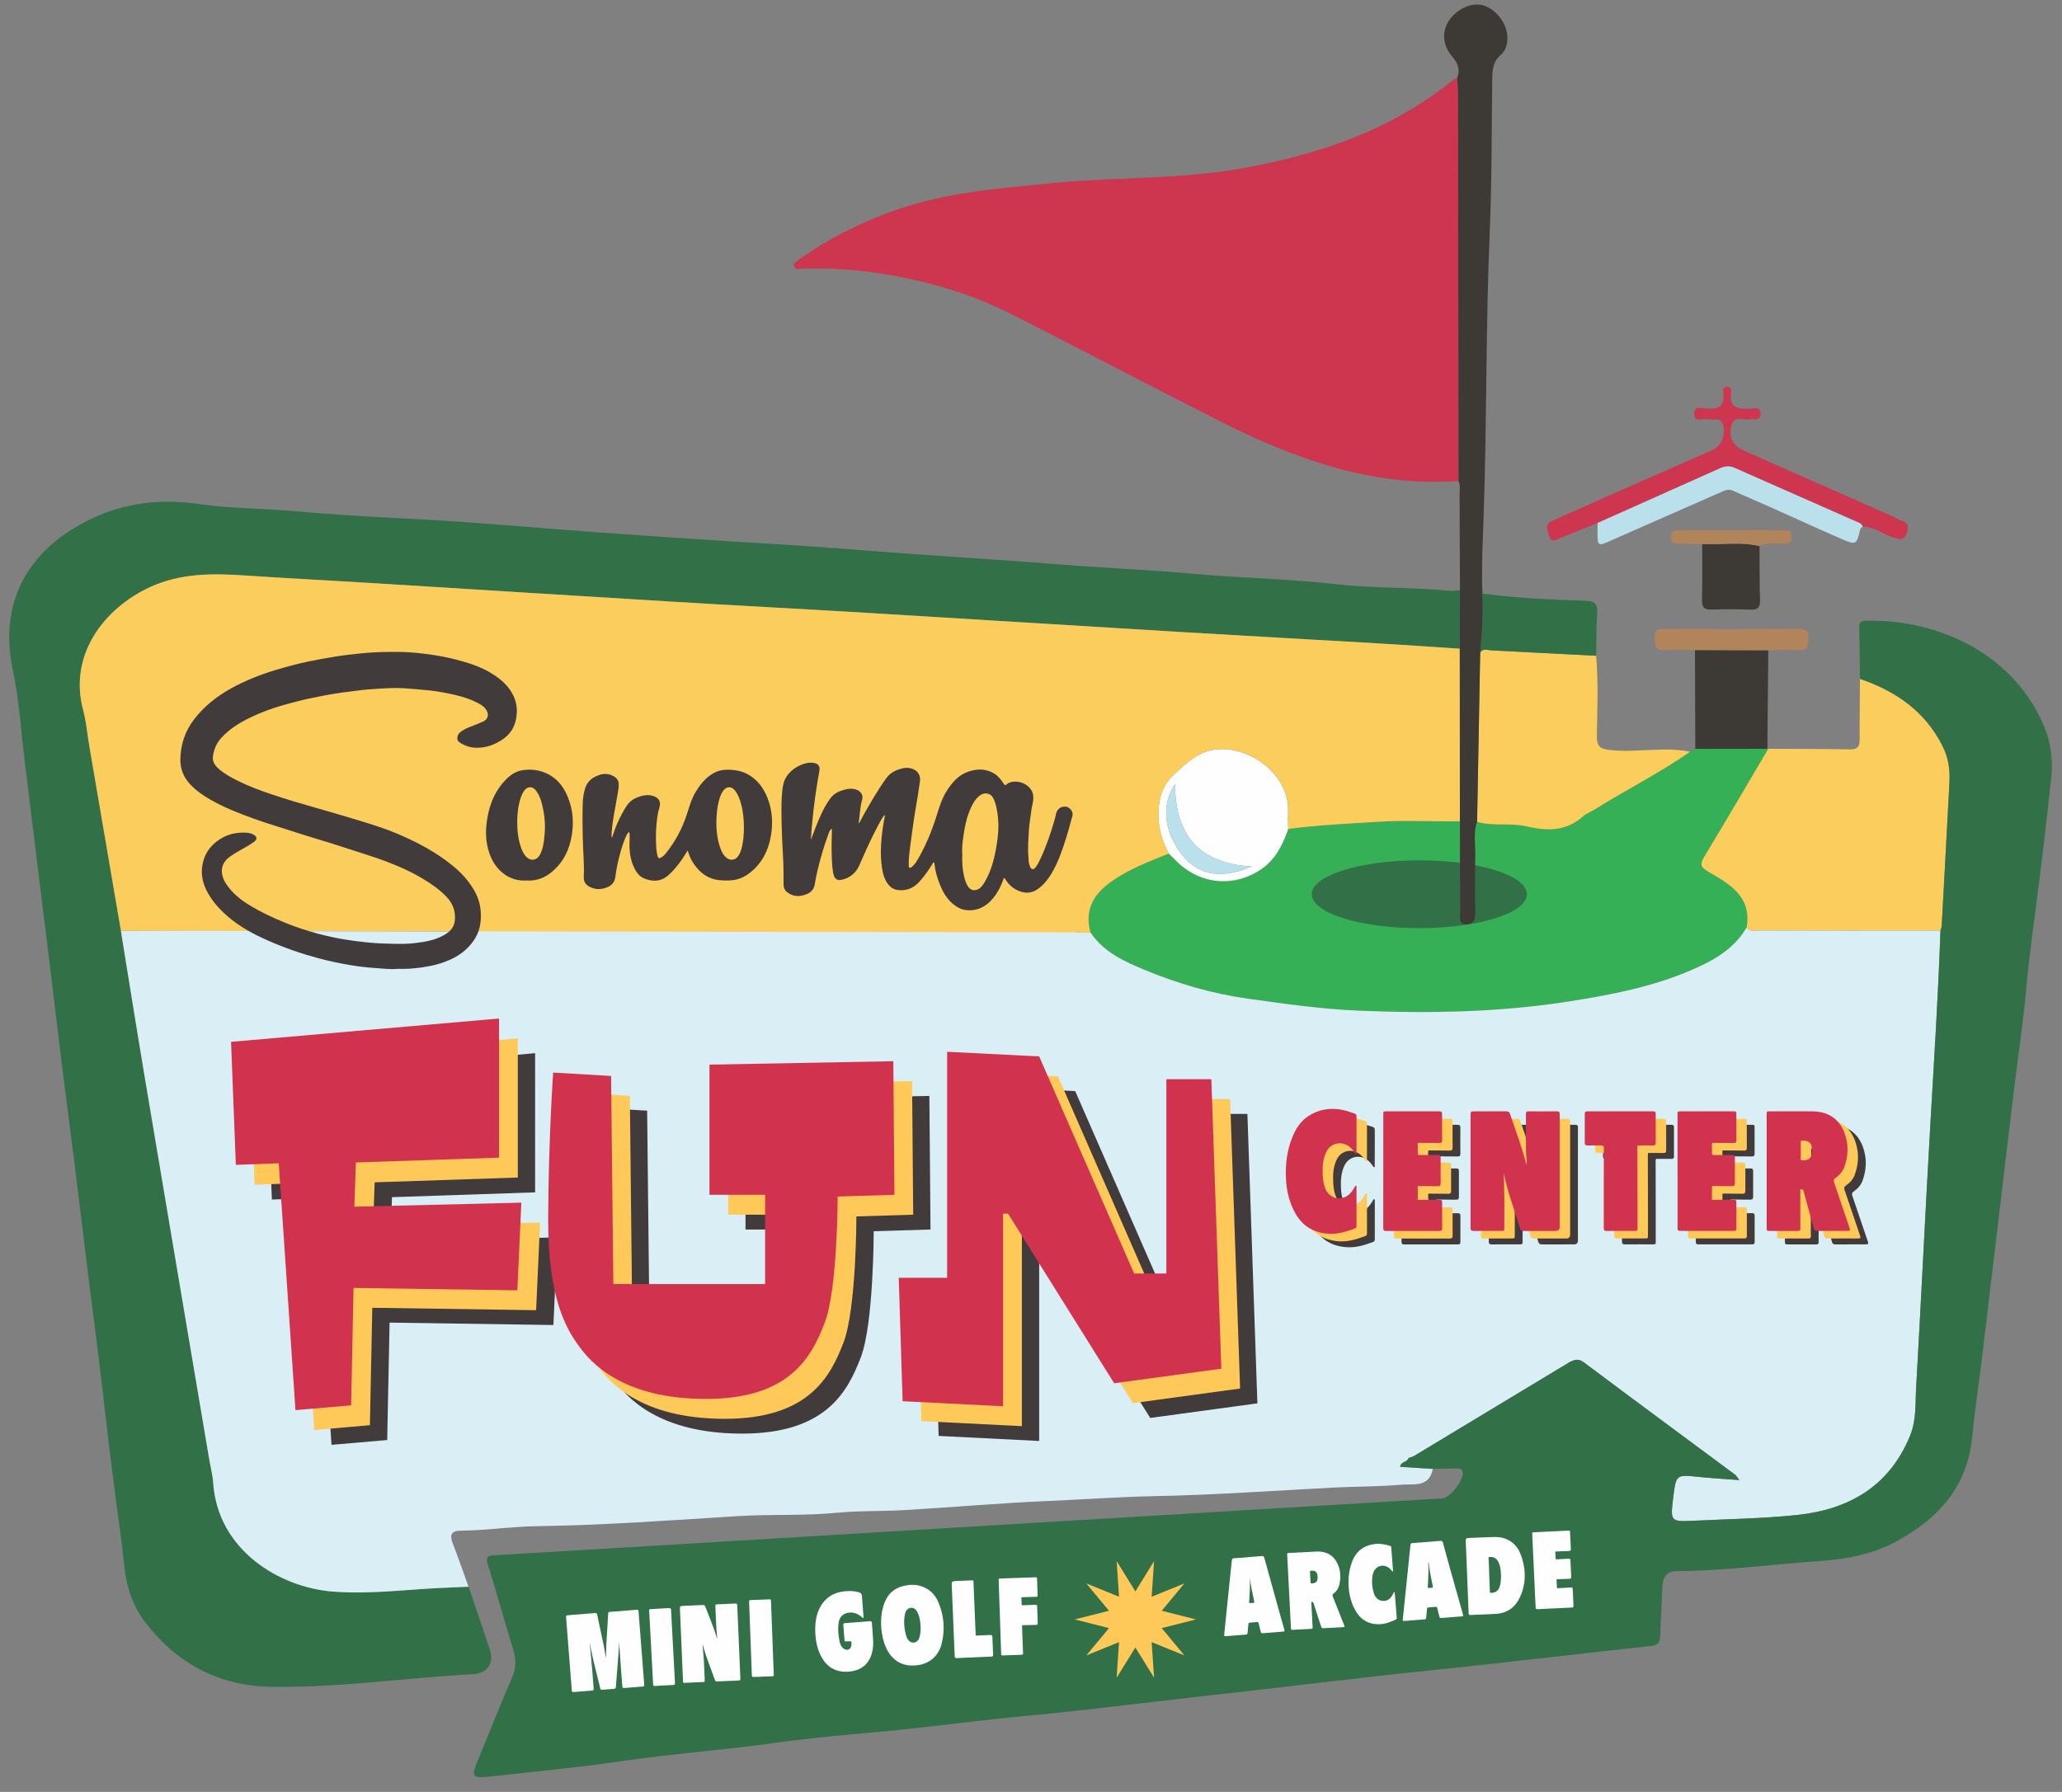 <svg xmlns="http://www.w3.org/2000/svg" width="107" height="93" viewBox="0 0 107 93" fill="none"><rect x="0" y="0" width="107" height="93" fill="#808080" stroke="none"/><g clip-path="url(#clip0_4791_24468)"><path d="M6.274 48.311C6.69 50.866 7.094 53.423 7.523 55.976C8.628 62.562 9.744 69.145 10.856 75.729C10.925 76.137 11.034 76.542 11.062 76.952C11.297 80.462 14.514 82.388 17.276 82.603C19.278 82.759 21.278 82.467 23.28 82.395C23.625 82.382 23.97 82.366 24.313 82.35C24.684 83.442 25.066 84.53 25.422 85.627C25.65 86.329 25.276 86.853 24.538 86.893C21.051 87.079 17.582 87.597 14.082 87.545C11.391 87.506 9.215 86.368 7.564 84.234C6.918 83.397 6.576 82.43 6.462 81.358C6.281 79.671 6.024 77.992 5.815 76.308C5.592 74.515 5.395 72.72 5.176 70.927C4.982 69.329 4.769 67.733 4.571 66.137C4.338 64.257 4.115 62.378 3.88 60.499C3.668 58.794 3.437 57.09 3.226 55.385C3.003 53.593 2.797 51.799 2.578 50.006C2.382 48.408 2.179 46.811 1.982 45.213C1.747 43.314 1.519 41.414 1.283 39.513C1.089 37.938 0.999 36.338 0.669 34.791C-0.185 30.786 1.926 28.098 5.18 26.731C6.857 26.026 8.588 25.908 10.326 26.161C11.889 26.388 13.463 26.378 15.026 26.51C16.909 26.667 18.805 26.807 20.7 26.895C24.078 27.052 27.452 27.365 30.826 27.614C32.523 27.74 34.22 27.848 35.915 27.966C38.774 28.166 41.638 28.301 44.494 28.536C47.89 28.815 51.29 29 54.684 29.271C57.089 29.464 59.502 29.562 61.904 29.778C64.352 30 66.813 30.034 69.25 30.312C71.25 30.54 73.256 30.469 75.252 30.662C75.419 30.677 75.591 30.639 75.761 30.628C75.757 31.64 75.753 32.654 75.749 33.668C74.308 33.574 72.867 33.471 71.425 33.388C68.024 33.188 64.624 33.005 61.223 32.8C55.821 32.475 50.419 32.135 45.018 31.81C41.66 31.608 38.3 31.435 34.942 31.232C29.735 30.917 24.529 30.585 19.322 30.264C17.127 30.129 14.931 30.017 12.735 29.87C11.044 29.757 9.381 29.738 7.785 30.473C5.42 31.563 3.539 33.969 4.318 36.865C4.475 37.45 4.523 38.065 4.625 38.665C5.175 41.88 5.724 45.095 6.275 48.31L6.274 48.311Z" fill="#327148"></path><path d="M90.637 48.13C89.979 49.265 88.905 49.856 87.764 50.348C85.748 51.215 83.613 51.627 81.461 51.966C77.822 52.542 74.158 52.605 70.491 52.45C68.577 52.37 66.676 52.099 64.775 51.833C62.907 51.572 61.127 51.051 59.4 50.336C58.34 49.897 57.267 49.412 56.583 48.39C56.249 47.184 56.788 46.357 57.729 45.708C58.63 45.086 59.648 44.703 60.655 44.299C60.761 44.404 60.871 44.508 60.975 44.617C62.192 45.888 63.962 46.101 65.429 45.124C66.178 44.624 66.566 43.852 66.848 43.02C68.421 42.822 70.002 42.744 71.585 42.648C72.979 42.564 74.368 42.648 75.759 42.627C75.763 44.194 75.763 45.763 75.776 47.331C75.778 47.586 75.659 47.966 76.098 47.966C76.475 47.966 76.565 47.698 76.557 47.337C76.535 46.357 76.531 45.377 76.557 44.396C76.573 43.816 76.439 43.223 76.65 42.653C77.506 42.896 78.402 42.689 79.257 42.892C80.307 43.141 81.287 43.142 82.151 42.364C82.323 42.21 82.56 42.133 82.758 42.008C84.391 40.982 86.121 40.12 87.706 39.012C87.797 38.963 87.886 38.914 87.977 38.864C89.223 38.864 90.47 38.863 91.717 38.862C91.717 38.862 91.765 38.862 91.765 38.86C90.662 40.723 89.568 42.592 88.451 44.446C88.21 44.846 88.223 44.995 88.678 45.257C89.76 45.881 90.912 46.531 90.641 48.129L90.637 48.13Z" fill="#35B056"></path><path d="M90.637 48.13C90.907 46.533 89.757 45.883 88.673 45.259C88.218 44.997 88.205 44.847 88.447 44.448C89.564 42.593 90.659 40.725 91.76 38.862C93.174 38.87 94.589 38.866 96.003 38.892C96.415 38.9 96.506 38.723 96.502 38.348C96.49 37.31 96.511 36.271 96.517 35.231C98.373 35.866 99.897 36.909 100.808 38.729C101.1 39.311 101.193 39.925 101.161 40.562C101.031 43.058 100.895 45.555 100.758 48.053C100.753 48.137 100.715 48.218 100.693 48.301C97.578 48.301 94.461 48.301 91.345 48.291C91.106 48.291 90.821 48.41 90.637 48.13Z" fill="#FACD5C"></path><path d="M76.648 42.655C76.701 39.728 76.754 36.802 76.807 33.875C76.955 33.627 77.183 33.744 77.383 33.753C79.198 33.845 81.012 33.939 82.828 34.034C82.945 35.42 82.882 36.809 82.864 38.197C82.856 38.788 83.06 38.874 83.597 38.93C84.966 39.073 86.341 38.737 87.702 39.014C86.117 40.121 84.388 40.984 82.754 42.01C82.556 42.134 82.317 42.211 82.148 42.365C81.285 43.144 80.304 43.142 79.253 42.893C78.4 42.69 77.502 42.897 76.647 42.655H76.648Z" fill="#FACD5C"></path><path d="M82.904 27.141C82.249 27.406 81.591 27.667 80.938 27.937C80.714 28.03 80.485 28.178 80.384 27.803C80.308 27.523 80.126 27.217 80.548 27.031C81.691 26.527 82.829 26.009 83.972 25.504C85.609 24.782 87.251 24.073 88.885 23.347C89.359 23.136 89.591 22.439 89.381 21.967C89.322 21.833 89.225 21.765 89.085 21.761C88.912 21.757 88.733 21.791 88.569 21.755C88.334 21.704 87.917 21.949 87.912 21.483C87.906 21.026 88.348 21.187 88.56 21.203C89.179 21.249 89.519 21.09 89.421 20.39C89.401 20.245 89.421 20.063 89.646 20.076C89.814 20.086 89.861 20.233 89.839 20.36C89.701 21.17 90.18 21.237 90.787 21.216C90.995 21.209 91.377 21.052 91.354 21.508C91.334 21.898 90.997 21.706 90.799 21.764C90.483 21.856 90.019 21.516 89.859 22.05C89.673 22.675 89.891 23.118 90.507 23.392C93.047 24.521 95.591 25.639 98.133 26.764C98.31 26.843 98.476 26.953 98.657 27.013C99.051 27.143 99.059 27.386 98.919 27.722C98.777 28.064 98.566 27.997 98.289 27.913C97.736 27.744 97.27 27.331 96.66 27.331C96.624 27.217 96.537 27.165 96.435 27.119C94.29 26.174 92.145 25.228 90.003 24.28C89.748 24.168 89.508 24.192 89.258 24.305C87.142 25.254 85.024 26.199 82.907 27.144L82.904 27.141Z" fill="#CE354E"></path><path d="M91.712 38.863C90.466 38.863 89.219 38.864 87.972 38.866C87.966 37.157 87.961 35.446 87.954 33.737C89.223 33.741 90.492 33.745 91.76 33.749C91.743 35.454 91.728 37.159 91.711 38.864L91.712 38.863Z" fill="#3D3934"></path><path d="M82.829 34.034C81.014 33.939 79.2 33.845 77.384 33.753C77.184 33.743 76.958 33.626 76.809 33.875C76.911 32.855 76.98 31.834 76.923 30.81C78.697 31.034 80.48 31.128 82.264 31.179C82.726 31.192 82.92 31.321 82.884 31.821C82.831 32.557 82.845 33.297 82.829 34.036V34.034Z" fill="#327148"></path><path d="M82.904 27.141C85.022 26.196 87.141 25.251 89.256 24.302C89.507 24.189 89.745 24.165 90.001 24.277C92.144 25.225 94.288 26.171 96.432 27.116C96.535 27.162 96.623 27.214 96.658 27.328C96.614 27.374 96.543 27.413 96.53 27.467C96.334 28.284 96.327 28.303 95.543 27.964C94.299 27.425 93.067 26.857 91.828 26.303C91.2 26.023 90.564 25.758 89.94 25.471C89.738 25.378 89.573 25.423 89.388 25.505C87.458 26.357 85.525 27.2 83.596 28.054C82.912 28.357 82.9 28.357 82.897 27.598C82.897 27.446 82.899 27.293 82.902 27.141H82.904Z" fill="#B9E0EB"></path><path d="M91.304 28.343C91.31 29.28 91.303 30.218 91.33 31.154C91.34 31.532 91.204 31.651 90.843 31.639C90.174 31.617 89.504 31.61 88.835 31.637C88.439 31.652 88.306 31.521 88.318 31.115C88.345 30.157 88.328 29.196 88.33 28.238C89.321 28.285 90.32 28.103 91.305 28.343H91.304Z" fill="#3D3934"></path><path d="M91.761 33.749C90.493 33.745 89.224 33.741 87.955 33.737C87.46 33.737 86.963 33.7 86.473 33.744C85.996 33.786 85.862 33.636 85.852 33.145C85.84 32.577 86.147 32.641 86.504 32.643C88.764 32.648 91.024 32.654 93.284 32.635C93.695 32.631 93.858 32.725 93.841 33.167C93.827 33.555 93.778 33.78 93.309 33.745C92.795 33.706 92.277 33.744 91.761 33.748V33.749Z" fill="#B1845B"></path><path d="M91.304 28.343C90.319 28.103 89.32 28.285 88.329 28.238C87.919 28.229 87.51 28.214 87.1 28.214C86.848 28.214 86.689 28.151 86.699 27.847C86.706 27.585 86.835 27.512 87.065 27.512C88.921 27.514 90.778 27.514 92.634 27.512C92.876 27.512 92.972 27.613 92.97 27.868C92.967 28.12 92.884 28.204 92.633 28.218C92.189 28.243 91.725 28.087 91.303 28.341L91.304 28.343Z" fill="#B1845B"></path><path d="M100.693 48.302C100.58 51.59 100.37 54.873 100.18 58.158C99.912 62.77 99.698 67.385 99.432 71.998C99.384 72.837 99.45 73.699 99.118 74.51C98.035 77.163 95.915 78.349 93.236 78.629C91.479 78.814 89.705 78.838 87.939 78.924C86.671 78.986 86.671 78.979 86.829 77.7C86.976 76.523 86.974 76.531 88.151 76.65C88.815 76.719 89.482 76.757 90.261 76.816C90.121 76.637 90.091 76.577 90.043 76.542C87.42 74.595 84.792 72.657 82.178 70.699C81.913 70.5 81.714 70.567 81.477 70.678C78.782 72.306 76.086 73.934 73.388 75.559C73.299 75.612 73.19 75.636 73.09 75.673C73.033 75.898 72.702 75.843 72.656 76.127C73.229 76.164 73.79 76.2 74.35 76.235C74.169 77.23 73.317 77.002 72.719 77.055C71.544 77.162 70.357 77.143 69.174 77.206C66.08 77.369 62.991 77.589 59.891 77.65C58.068 77.687 56.24 77.822 54.414 77.899C51.906 78.006 49.403 78.231 46.895 78.376C45.758 78.442 44.617 78.399 43.477 78.509C41.74 78.678 39.987 78.58 38.249 78.688C34.772 78.909 31.3 79.159 27.814 79.209C26.509 79.228 25.204 79.434 23.893 79.442C23.395 79.446 23.329 79.679 23.495 80.106C23.784 80.848 24.042 81.602 24.313 82.35C23.968 82.365 23.625 82.382 23.28 82.395C21.278 82.467 19.278 82.759 17.276 82.603C14.514 82.388 11.296 80.462 11.062 76.951C11.033 76.54 10.925 76.137 10.856 75.729C9.744 69.145 8.628 62.56 7.523 55.976C7.094 53.423 6.688 50.866 6.273 48.311C8.412 48.293 10.55 48.275 12.688 48.258C12.736 48.279 12.783 48.301 12.831 48.322L16.042 48.327L23.221 48.339L24.743 48.342C24.749 48.328 24.756 48.315 24.764 48.302C24.771 48.289 24.777 48.276 24.783 48.263C24.998 48.276 25.213 48.298 25.427 48.298C35.345 48.301 45.261 48.303 55.179 48.29C55.449 48.289 55.71 48.353 55.973 48.391H56.583C57.267 49.415 58.338 49.9 59.4 50.339C61.126 51.053 62.905 51.574 64.774 51.834C66.675 52.1 68.576 52.372 70.49 52.452C74.156 52.606 77.82 52.543 81.459 51.968C83.612 51.629 85.746 51.217 87.762 50.349C88.903 49.858 89.978 49.267 90.637 48.132C90.822 48.41 91.107 48.292 91.346 48.293C94.461 48.302 97.578 48.301 100.693 48.302Z" fill="#DAEEF5"></path><path d="M60.654 44.301C60.256 43.582 60.061 42.82 60.121 41.991C60.169 41.32 60.358 40.732 60.866 40.251C61.614 39.543 62.327 38.841 63.479 38.877C65.174 38.93 66.941 40.373 66.84 42.173C66.825 42.455 66.843 42.738 66.847 43.022C66.564 43.854 66.177 44.626 65.428 45.125C63.961 46.101 62.191 45.888 60.974 44.618C60.87 44.509 60.761 44.407 60.654 44.301ZM60.974 40.695C60.111 41.987 60.6 43.404 61.29 44.307C61.986 45.217 63.096 45.77 64.948 44.972C62.233 44.806 60.993 43.367 60.972 40.695H60.974Z" fill="#FEFEFE"></path><path d="M60.974 40.695C60.993 43.369 62.234 44.808 64.949 44.972C63.097 45.769 61.986 45.217 61.291 44.307C60.602 43.404 60.112 41.988 60.975 40.695H60.974Z" fill="#B9E0EB"></path><path d="M106.114 37.803C104.621 34.077 100.747 32.126 96.821 32.215C96.573 32.22 96.471 32.297 96.477 32.554C96.498 33.447 96.506 34.339 96.518 35.233C98.372 35.867 99.897 36.911 100.808 38.731C101.1 39.313 101.193 39.926 101.161 40.563C101.031 43.06 100.895 45.557 100.758 48.055C100.753 48.139 100.715 48.22 100.693 48.302C100.58 51.591 100.37 54.874 100.18 58.158C99.912 62.77 99.697 67.385 99.432 71.997C99.384 72.837 99.45 73.698 99.118 74.509C98.035 77.163 95.915 78.348 93.236 78.63C91.479 78.814 89.705 78.838 87.939 78.924C86.671 78.986 86.671 78.98 86.829 77.7C86.976 76.523 86.974 76.53 88.151 76.651C88.815 76.719 89.482 76.755 90.261 76.816C90.121 76.638 90.091 76.576 90.043 76.54C87.42 74.594 84.792 72.657 82.178 70.699C81.911 70.5 81.714 70.567 81.477 70.677C78.782 72.305 76.086 73.933 73.388 75.558C73.299 75.611 73.19 75.635 73.09 75.672C73.033 75.896 72.702 75.841 72.656 76.126C73.228 76.163 73.788 76.198 74.35 76.234C74.758 76.226 75.167 76.216 75.575 76.212C75.702 76.212 75.848 76.206 75.893 76.366C76.003 76.759 75.27 77.74 74.847 77.766C69.678 78.077 64.508 78.385 59.339 78.694C53.76 79.028 48.18 79.364 42.601 79.7C36.957 80.041 31.313 80.386 25.669 80.717C25.295 80.74 25.193 80.805 25.318 81.208C25.78 82.682 26.186 84.172 26.641 85.649C26.79 86.133 26.785 86.561 26.583 87.033C25.966 88.471 25.384 89.923 24.791 91.371C24.446 92.213 24.506 92.303 25.419 92.202C27.668 91.953 29.921 91.747 32.158 91.417C34.839 91.02 37.544 90.831 40.229 90.454C41.994 90.206 43.781 90.046 45.561 89.888C48.134 89.658 50.692 89.29 53.265 89.052C56.436 88.758 59.598 88.341 62.765 87.993C66.574 87.573 70.375 87.087 74.188 86.695C78.022 86.301 81.849 85.839 85.681 85.425C86.054 85.385 86.142 85.217 86.153 84.888C86.179 84.059 86.233 83.234 86.258 82.406C86.273 81.898 86.46 81.544 87.003 81.542C89.509 81.527 91.991 81.183 94.484 81.014C95.886 80.918 97.234 80.641 98.455 79.972C100.557 78.817 102.076 77.192 102.331 74.632C102.474 73.204 102.69 71.782 102.862 70.356C103.197 67.592 103.522 64.825 103.851 62.061C104.075 60.184 104.298 58.306 104.526 56.429C104.734 54.723 104.993 53.021 105.145 51.309C105.303 49.533 105.563 47.772 105.786 46.005C106.022 44.128 106.242 42.25 106.44 40.369C106.532 39.495 106.443 38.633 106.11 37.803H106.114Z" fill="#327148"></path><path d="M75.749 33.666C74.308 33.572 72.867 33.47 71.425 33.386C68.025 33.187 64.624 33.003 61.224 32.798C55.821 32.474 50.419 32.133 45.018 31.808C41.66 31.606 38.3 31.433 34.942 31.23C29.735 30.915 24.529 30.584 19.323 30.262C17.127 30.128 14.931 30.015 12.735 29.868C11.044 29.755 9.381 29.736 7.785 30.471C5.42 31.561 3.539 33.968 4.318 36.863C4.475 37.449 4.523 38.063 4.625 38.663C5.175 41.878 5.724 45.093 6.275 48.308L16.046 48.324C16.046 48.324 16.055 48.327 16.059 48.328C16.128 48.328 16.198 48.325 16.267 48.324L23.224 48.336L24.746 48.338L55.978 48.388C56.178 48.417 56.379 48.431 56.585 48.388C56.251 47.182 56.79 46.355 57.731 45.707C58.634 45.084 59.65 44.701 60.657 44.298C60.259 43.58 60.065 42.817 60.125 41.988C60.172 41.317 60.362 40.729 60.87 40.248C61.617 39.54 62.33 38.838 63.482 38.874C65.177 38.927 66.945 40.37 66.844 42.171C66.828 42.452 66.847 42.736 66.85 43.019C68.424 42.821 70.005 42.742 71.587 42.646C72.981 42.562 74.371 42.646 75.761 42.625C75.759 39.639 75.756 36.652 75.753 33.665L75.749 33.666Z" fill="#FACD5C"></path><path d="M73.653 48.171C76.735 48.171 79.234 47.383 79.234 46.41C79.234 45.438 76.735 44.65 73.653 44.65C70.57 44.65 68.071 45.438 68.071 46.41C68.071 47.383 70.57 48.171 73.653 48.171Z" fill="#327148"></path><path d="M75.685 24.965C71.201 25.286 67.154 23.812 63.243 21.83C59.648 20.01 56.085 18.125 52.49 16.306C50.36 15.228 48.093 14.575 45.732 14.201C44.358 13.984 42.993 13.9 41.611 13.944C41.469 13.948 41.277 14.021 41.215 13.832C41.157 13.658 41.326 13.57 41.447 13.482C42.818 12.485 44.32 11.731 45.886 11.116C48.693 10.017 51.643 9.793 54.614 9.503C57.897 9.182 61.22 9.314 64.466 8.734C68.445 8.022 72.233 6.744 75.442 4.119C75.49 4.08 75.559 4.068 75.619 4.043C75.634 4.325 75.662 4.607 75.662 4.888C75.671 11.582 75.677 18.273 75.685 24.967V24.965Z" fill="#CE354E"></path><path d="M76.648 42.655C76.437 43.225 76.57 43.817 76.555 44.398C76.529 45.377 76.534 46.359 76.555 47.339C76.562 47.701 76.473 47.968 76.096 47.968C75.656 47.968 75.774 47.588 75.773 47.332C75.76 45.765 75.76 44.196 75.756 42.629C75.754 39.642 75.751 36.655 75.749 33.668C75.752 32.655 75.756 31.642 75.76 30.628C75.754 28.976 75.75 27.325 75.739 25.673C75.738 25.438 75.791 25.195 75.684 24.967C75.677 18.275 75.671 11.582 75.66 4.889C75.66 4.607 75.632 4.325 75.618 4.043C75.784 3.606 75.65 3.27 75.347 2.921C74.83 2.324 74.815 1.566 75.238 1C75.695 0.387 76.477 0.088 77.052 0.307C77.764 0.578 78.275 1.375 78.22 2.094C78.197 2.396 78.084 2.672 77.876 2.849C77.46 3.206 77.437 3.654 77.432 4.146C77.401 6.805 77.414 9.467 77.301 12.122C77.095 16.957 77.158 21.795 76.993 26.629C76.945 28.022 76.87 29.413 76.923 30.807C76.98 31.832 76.911 32.853 76.809 33.873C76.755 36.799 76.702 39.726 76.649 42.654L76.648 42.655Z" fill="#3D3934"></path><path d="M78.97 61.586C79.029 62.531 79.007 63.473 79.008 64.416C79.008 64.578 79.004 64.582 78.849 64.582C78.369 64.582 77.891 64.579 77.411 64.585C77.3 64.585 77.256 64.557 77.256 64.435C77.258 62.465 77.258 60.494 77.256 58.525C77.256 58.403 77.299 58.374 77.41 58.375C77.978 58.379 78.545 58.379 79.113 58.375C79.218 58.375 79.271 58.407 79.305 58.51C79.591 59.368 79.92 60.211 80.138 61.093C80.143 61.112 80.15 61.131 80.174 61.148C80.168 61.022 80.168 60.897 80.155 60.772C80.117 60.416 80.134 60.058 80.132 59.7C80.128 59.306 80.134 58.912 80.129 58.518C80.129 58.413 80.159 58.375 80.266 58.375C80.757 58.379 81.249 58.38 81.74 58.375C81.856 58.375 81.884 58.422 81.882 58.527C81.878 58.779 81.881 59.03 81.881 59.283C81.881 60.982 81.881 62.679 81.881 64.378C81.881 64.515 81.812 64.583 81.675 64.583C81.123 64.583 80.572 64.581 80.02 64.586C79.909 64.586 79.854 64.551 79.822 64.442C79.544 63.513 79.195 62.606 78.991 61.654C78.986 61.632 78.977 61.61 78.969 61.587L78.97 61.586Z" fill="#413B3B"></path><path d="M92.621 61.474C92.621 60.498 92.621 59.523 92.621 58.548C92.621 58.378 92.621 58.378 92.787 58.378C93.519 58.378 94.253 58.378 94.985 58.378C95.13 58.378 95.275 58.39 95.416 58.419C96.125 58.563 96.531 59.028 96.725 59.703C96.877 60.231 96.837 60.755 96.651 61.27C96.562 61.518 96.392 61.698 96.184 61.843C96.098 61.903 96.086 61.964 96.119 62.059C96.386 62.838 96.649 63.619 96.913 64.399C96.972 64.57 96.965 64.582 96.781 64.582C96.269 64.582 95.758 64.58 95.247 64.585C95.142 64.585 95.09 64.555 95.061 64.447C94.894 63.816 94.721 63.187 94.548 62.556C94.543 62.536 94.537 62.517 94.531 62.497C94.51 62.424 94.45 62.422 94.394 62.43C94.325 62.441 94.368 62.495 94.368 62.529C94.368 63.179 94.368 63.829 94.371 64.479C94.371 64.557 94.333 64.585 94.258 64.585C93.751 64.584 93.243 64.582 92.736 64.585C92.62 64.585 92.621 64.518 92.621 64.436C92.621 63.449 92.621 62.462 92.621 61.474ZM94.391 60.419C94.391 60.56 94.397 60.703 94.389 60.844C94.386 60.906 94.399 60.919 94.457 60.92C94.811 60.931 94.963 60.809 94.977 60.454C94.99 60.107 94.898 59.877 94.461 59.901C94.404 59.904 94.386 59.922 94.389 59.982C94.394 60.128 94.39 60.274 94.39 60.42L94.391 60.419Z" fill="#413B3B"></path><path d="M87.996 61.48C87.996 60.504 87.996 59.529 87.996 58.554C87.996 58.377 87.996 58.376 88.17 58.376C89.076 58.376 89.981 58.376 90.887 58.376C91.044 58.376 91.048 58.38 91.048 58.541C91.048 58.984 91.045 59.427 91.049 59.87C91.049 59.979 91.017 60.022 90.904 60.021C90.554 60.014 90.204 60.018 89.853 60.013C89.797 60.013 89.774 60.016 89.778 60.081C89.786 60.23 89.792 60.383 89.782 60.532C89.775 60.633 89.813 60.645 89.897 60.645C90.207 60.641 90.517 60.647 90.828 60.641C90.942 60.638 90.974 60.684 90.973 60.79C90.969 61.229 90.969 61.668 90.973 62.106C90.973 62.223 90.931 62.264 90.817 62.262C90.496 62.255 90.173 62.259 89.852 62.253C89.786 62.251 89.782 62.272 89.783 62.327C89.786 62.519 89.786 62.709 89.779 62.9C89.777 62.966 89.796 62.971 89.854 62.97C90.208 62.964 90.563 62.967 90.917 62.962C91.017 62.96 91.051 63 91.051 63.099C91.048 63.55 91.048 64.001 91.051 64.452C91.051 64.544 91.021 64.583 90.925 64.582C89.99 64.579 89.058 64.579 88.123 64.582C88.003 64.582 87.997 64.517 87.997 64.427C87.997 63.444 87.997 62.461 87.997 61.478L87.996 61.48Z" fill="#413B3B"></path><path d="M72.728 61.473C72.728 60.498 72.728 59.524 72.728 58.549C72.728 58.379 72.729 58.378 72.894 58.378C73.803 58.378 74.713 58.379 75.622 58.375C75.743 58.375 75.782 58.413 75.781 58.535C75.776 58.982 75.776 59.429 75.781 59.874C75.781 59.987 75.741 60.022 75.632 60.021C75.282 60.015 74.932 60.019 74.582 60.013C74.521 60.013 74.507 60.024 74.511 60.085C74.517 60.239 74.521 60.393 74.515 60.548C74.511 60.627 74.537 60.645 74.608 60.645C74.926 60.642 75.245 60.646 75.562 60.642C75.666 60.641 75.706 60.676 75.705 60.783C75.701 61.23 75.701 61.676 75.705 62.122C75.705 62.228 75.662 62.265 75.559 62.264C75.234 62.258 74.908 62.261 74.582 62.256C74.52 62.256 74.507 62.27 74.512 62.329C74.527 62.519 74.527 62.711 74.512 62.901C74.507 62.963 74.525 62.973 74.585 62.973C74.939 62.967 75.293 62.97 75.648 62.965C75.746 62.963 75.784 62.999 75.782 63.1C75.778 63.551 75.778 64.001 75.782 64.452C75.782 64.553 75.745 64.586 75.646 64.586C74.721 64.583 73.796 64.582 72.869 64.586C72.741 64.586 72.727 64.527 72.727 64.422C72.729 63.439 72.728 62.456 72.728 61.475V61.473Z" fill="#413B3B"></path><path d="M71.34 63.324C71.34 63.649 71.34 63.974 71.34 64.299C71.34 64.367 71.335 64.426 71.257 64.455C70.821 64.619 70.382 64.756 69.906 64.73C69.142 64.688 68.553 64.355 68.169 63.676C67.852 63.118 67.709 62.513 67.677 61.874C67.642 61.143 67.727 60.431 67.998 59.749C68.174 59.304 68.416 58.903 68.824 58.635C69.402 58.256 70.032 58.164 70.698 58.321C70.878 58.363 71.051 58.433 71.228 58.486C71.305 58.509 71.34 58.551 71.34 58.635C71.337 59.252 71.34 59.869 71.338 60.486C71.338 60.517 71.351 60.56 71.314 60.573C71.275 60.586 71.263 60.543 71.245 60.518C71.158 60.4 71.07 60.286 70.951 60.198C70.548 59.902 70 60.023 69.775 60.473C69.585 60.855 69.566 61.269 69.586 61.687C69.598 61.914 69.628 62.139 69.707 62.355C69.926 62.952 70.641 63.078 71.048 62.59C71.123 62.5 71.186 62.4 71.246 62.299C71.262 62.273 71.274 62.23 71.312 62.239C71.351 62.249 71.34 62.292 71.34 62.324C71.34 62.657 71.34 62.99 71.34 63.323V63.324Z" fill="#413B3B"></path><path d="M84.17 62.352C84.17 61.662 84.168 60.971 84.172 60.282C84.172 60.177 84.147 60.139 84.038 60.143C83.797 60.151 83.554 60.143 83.313 60.147C83.221 60.147 83.184 60.112 83.184 60.018C83.186 59.515 83.186 59.012 83.184 58.507C83.184 58.415 83.213 58.376 83.309 58.376C84.452 58.379 85.595 58.379 86.738 58.376C86.834 58.376 86.864 58.415 86.864 58.507C86.861 59.01 86.861 59.514 86.864 60.018C86.864 60.114 86.826 60.148 86.734 60.147C86.493 60.143 86.251 60.147 86.01 60.144C85.953 60.144 85.913 60.14 85.913 60.224C85.918 61.089 85.918 61.954 85.919 62.819C85.919 63.351 85.919 63.883 85.919 64.415C85.919 64.578 85.915 64.582 85.76 64.582C85.28 64.582 84.802 64.578 84.323 64.584C84.198 64.586 84.166 64.544 84.167 64.423C84.172 63.732 84.17 63.042 84.17 62.352Z" fill="#413B3B"></path><path d="M78.566 61.279C78.624 62.224 78.602 63.167 78.604 64.109C78.604 64.272 78.6 64.275 78.444 64.275C77.965 64.275 77.487 64.273 77.007 64.278C76.896 64.278 76.852 64.251 76.852 64.129C76.854 62.159 76.854 60.188 76.852 58.218C76.852 58.096 76.894 58.067 77.006 58.068C77.573 58.072 78.141 58.072 78.709 58.068C78.814 58.068 78.867 58.1 78.9 58.203C79.187 59.062 79.516 59.904 79.734 60.787C79.739 60.805 79.745 60.825 79.77 60.842C79.763 60.716 79.763 60.59 79.751 60.465C79.713 60.109 79.73 59.751 79.727 59.393C79.723 58.999 79.73 58.606 79.725 58.211C79.725 58.106 79.754 58.068 79.862 58.068C80.353 58.072 80.844 58.074 81.335 58.068C81.452 58.068 81.479 58.116 81.478 58.22C81.474 58.472 81.477 58.724 81.477 58.977C81.477 60.675 81.477 62.372 81.477 64.071C81.477 64.208 81.408 64.277 81.271 64.277C80.719 64.277 80.168 64.274 79.616 64.279C79.504 64.279 79.45 64.244 79.418 64.135C79.14 63.206 78.79 62.299 78.587 61.347C78.582 61.325 78.573 61.303 78.565 61.281L78.566 61.279Z" fill="#FEC959"></path><path d="M92.217 61.167C92.217 60.192 92.217 59.217 92.217 58.242C92.217 58.071 92.217 58.071 92.383 58.071C93.115 58.071 93.848 58.071 94.581 58.071C94.726 58.071 94.871 58.083 95.012 58.112C95.721 58.256 96.127 58.721 96.321 59.396C96.473 59.925 96.432 60.449 96.247 60.964C96.158 61.212 95.988 61.391 95.779 61.536C95.694 61.597 95.682 61.657 95.715 61.753C95.981 62.531 96.245 63.312 96.509 64.092C96.567 64.264 96.561 64.276 96.377 64.276C95.865 64.276 95.354 64.273 94.842 64.278C94.737 64.278 94.686 64.248 94.657 64.141C94.49 63.509 94.316 62.88 94.144 62.249C94.139 62.23 94.132 62.21 94.127 62.191C94.106 62.117 94.045 62.116 93.99 62.124C93.921 62.134 93.964 62.188 93.964 62.222C93.964 62.872 93.964 63.522 93.966 64.172C93.966 64.251 93.929 64.278 93.853 64.278C93.347 64.277 92.839 64.276 92.332 64.278C92.216 64.278 92.217 64.211 92.217 64.129C92.217 63.142 92.217 62.155 92.217 61.167ZM93.987 60.112C93.987 60.253 93.992 60.396 93.984 60.538C93.982 60.599 93.995 60.612 94.053 60.614C94.407 60.624 94.558 60.502 94.573 60.147C94.586 59.8 94.494 59.571 94.057 59.594C94 59.597 93.982 59.615 93.984 59.675C93.99 59.821 93.986 59.968 93.986 60.113L93.987 60.112Z" fill="#FEC959"></path><path d="M87.592 61.173C87.592 60.198 87.592 59.223 87.592 58.248C87.592 58.071 87.592 58.069 87.765 58.069C88.671 58.069 89.577 58.069 90.483 58.069C90.64 58.069 90.644 58.073 90.644 58.234C90.644 58.678 90.641 59.12 90.645 59.563C90.645 59.672 90.613 59.715 90.5 59.714C90.15 59.708 89.8 59.712 89.449 59.706C89.393 59.706 89.37 59.709 89.374 59.774C89.382 59.924 89.388 60.076 89.378 60.225C89.371 60.326 89.409 60.338 89.493 60.338C89.803 60.334 90.112 60.341 90.423 60.334C90.537 60.331 90.57 60.377 90.569 60.483C90.565 60.922 90.565 61.362 90.569 61.799C90.569 61.916 90.527 61.958 90.413 61.955C90.092 61.949 89.769 61.953 89.448 61.946C89.382 61.945 89.378 61.966 89.379 62.021C89.382 62.212 89.382 62.402 89.375 62.593C89.372 62.659 89.392 62.664 89.45 62.663C89.804 62.658 90.159 62.66 90.513 62.655C90.613 62.654 90.646 62.693 90.646 62.793C90.644 63.244 90.644 63.694 90.646 64.145C90.646 64.237 90.617 64.276 90.521 64.275C89.586 64.272 88.653 64.272 87.719 64.275C87.598 64.275 87.593 64.211 87.593 64.12C87.593 63.137 87.593 62.154 87.593 61.172L87.592 61.173Z" fill="#FEC959"></path><path d="M72.324 61.167C72.324 60.191 72.324 59.218 72.324 58.243C72.324 58.072 72.325 58.071 72.489 58.071C73.399 58.071 74.309 58.072 75.217 58.068C75.339 58.068 75.378 58.106 75.377 58.228C75.372 58.675 75.372 59.122 75.377 59.568C75.377 59.68 75.337 59.716 75.228 59.715C74.878 59.708 74.528 59.712 74.178 59.707C74.117 59.707 74.103 59.717 74.107 59.779C74.113 59.932 74.117 60.087 74.111 60.241C74.107 60.32 74.133 60.338 74.204 60.338C74.521 60.336 74.84 60.34 75.158 60.336C75.261 60.334 75.302 60.37 75.3 60.476C75.296 60.923 75.296 61.37 75.3 61.815C75.3 61.922 75.257 61.958 75.155 61.957C74.83 61.952 74.503 61.954 74.178 61.949C74.116 61.949 74.103 61.964 74.108 62.022C74.122 62.212 74.122 62.404 74.108 62.594C74.103 62.657 74.121 62.666 74.181 62.666C74.534 62.661 74.888 62.663 75.243 62.658C75.342 62.657 75.379 62.692 75.378 62.793C75.374 63.244 75.374 63.695 75.378 64.146C75.378 64.246 75.341 64.279 75.242 64.279C74.317 64.277 73.391 64.275 72.465 64.279C72.337 64.279 72.322 64.22 72.322 64.115C72.325 63.133 72.324 62.15 72.324 61.168V61.167Z" fill="#FEC959"></path><path d="M70.935 63.017C70.935 63.342 70.935 63.667 70.935 63.992C70.935 64.061 70.93 64.12 70.853 64.148C70.417 64.312 69.978 64.45 69.502 64.424C68.737 64.382 68.149 64.049 67.764 63.37C67.448 62.812 67.304 62.206 67.273 61.568C67.238 60.837 67.322 60.125 67.593 59.442C67.769 58.998 68.012 58.597 68.42 58.328C68.998 57.949 69.628 57.858 70.294 58.015C70.474 58.057 70.646 58.126 70.824 58.18C70.9 58.202 70.935 58.244 70.935 58.328C70.933 58.945 70.935 59.563 70.934 60.18C70.934 60.21 70.947 60.253 70.909 60.266C70.871 60.279 70.859 60.236 70.841 60.211C70.754 60.093 70.666 59.979 70.547 59.892C70.144 59.595 69.595 59.716 69.371 60.167C69.181 60.548 69.161 60.962 69.182 61.38C69.194 61.607 69.224 61.833 69.302 62.049C69.522 62.645 70.237 62.771 70.644 62.283C70.719 62.193 70.781 62.093 70.842 61.992C70.858 61.966 70.869 61.923 70.908 61.932C70.947 61.943 70.935 61.986 70.935 62.017C70.935 62.35 70.935 62.683 70.935 63.016V63.017Z" fill="#FEC959"></path><path d="M83.766 62.046C83.766 61.355 83.764 60.664 83.768 59.975C83.768 59.87 83.742 59.832 83.633 59.836C83.392 59.844 83.15 59.836 82.909 59.84C82.817 59.84 82.779 59.806 82.779 59.712C82.782 59.208 82.782 58.705 82.779 58.2C82.779 58.109 82.809 58.069 82.905 58.069C84.048 58.072 85.191 58.072 86.334 58.069C86.43 58.069 86.46 58.109 86.46 58.2C86.457 58.704 86.457 59.207 86.46 59.712C86.46 59.807 86.422 59.841 86.33 59.84C86.089 59.836 85.847 59.84 85.606 59.837C85.549 59.837 85.508 59.833 85.508 59.917C85.514 60.782 85.514 61.647 85.515 62.512C85.515 63.044 85.515 63.577 85.515 64.109C85.515 64.271 85.511 64.275 85.356 64.275C84.876 64.275 84.398 64.271 83.918 64.278C83.794 64.279 83.762 64.237 83.763 64.116C83.768 63.426 83.766 62.735 83.766 62.046Z" fill="#FEC959"></path><path d="M20.623 50.285C20.246 50.317 19.828 50.264 19.411 50.236C19.016 50.211 18.622 50.161 18.23 50.097C17.658 50.004 17.089 49.885 16.528 49.734C15.63 49.493 14.751 49.188 13.896 48.81C13.165 48.488 12.462 48.113 11.844 47.583C11.372 47.18 10.958 46.725 10.685 46.146C10.522 45.797 10.442 45.417 10.485 45.033C10.557 44.379 10.886 43.886 11.424 43.547C11.847 43.281 12.308 43.185 12.794 43.218C12.921 43.226 13.051 43.253 13.167 43.323C13.342 43.425 13.356 43.561 13.193 43.683C12.96 43.857 12.705 43.991 12.453 44.133C12.281 44.23 12.115 44.334 11.95 44.446C11.393 44.825 11.429 45.395 11.718 45.847C12.033 46.34 12.474 46.691 12.953 46.983C13.527 47.333 14.133 47.619 14.752 47.872C15.334 48.11 15.928 48.308 16.533 48.467C16.955 48.578 17.38 48.675 17.812 48.746C18.293 48.825 18.773 48.885 19.258 48.929C19.69 48.969 20.122 48.977 20.554 48.986C20.846 48.991 21.14 48.988 21.43 48.957C21.972 48.899 22.511 48.821 23.005 48.551C23.309 48.384 23.559 48.173 23.601 47.786C23.651 47.317 23.511 46.914 23.198 46.575C22.827 46.175 22.386 45.873 21.928 45.598C21.306 45.226 20.646 44.936 19.973 44.684C19.525 44.518 19.069 44.374 18.615 44.226C18.124 44.064 17.63 43.907 17.138 43.752C16.713 43.619 16.287 43.494 15.861 43.361C15.361 43.205 14.862 43.041 14.362 42.885C13.964 42.762 13.569 42.631 13.176 42.49C12.4 42.214 11.634 41.912 10.914 41.498C10.53 41.278 10.165 41.028 9.857 40.692C9.533 40.34 9.353 39.916 9.359 39.434C9.366 38.65 9.603 37.943 10.078 37.327C10.597 36.652 11.244 36.147 11.967 35.742C12.721 35.32 13.517 35.01 14.337 34.763C14.884 34.599 15.435 34.45 15.994 34.333C16.448 34.237 16.907 34.158 17.365 34.082C17.799 34.01 18.236 33.964 18.671 33.916C19.397 33.839 20.125 33.823 20.855 33.838C21.342 33.848 21.825 33.902 22.309 33.968C22.762 34.029 23.212 34.118 23.655 34.231C24.311 34.399 24.957 34.601 25.542 34.969C25.993 35.253 26.395 35.598 26.638 36.101C26.837 36.509 26.863 36.945 26.763 37.384C26.612 38.049 26.152 38.401 25.586 38.642C25.318 38.758 25.033 38.808 24.752 38.809C24.424 38.809 24.102 38.711 23.824 38.511C23.676 38.405 23.71 38.143 23.881 38.002C24.048 37.864 24.242 37.781 24.439 37.707C24.657 37.624 24.872 37.539 25.083 37.441C25.306 37.337 25.379 37.11 25.259 36.888C25.149 36.681 24.963 36.572 24.771 36.473C24.439 36.303 24.091 36.184 23.73 36.095C23.26 35.979 22.787 35.889 22.306 35.835C21.862 35.785 21.417 35.753 20.971 35.721C20.537 35.69 20.104 35.716 19.674 35.741C19.254 35.764 18.833 35.798 18.416 35.859C18.098 35.905 17.778 35.931 17.462 35.987C17.161 36.041 16.857 36.08 16.559 36.151C16.31 36.21 16.056 36.245 15.807 36.306C15.421 36.4 15.036 36.498 14.655 36.608C14.095 36.77 13.546 36.97 13.018 37.224C12.467 37.489 11.947 37.802 11.515 38.26C11.245 38.545 11.089 38.889 11.047 39.285C11.019 39.553 11.17 39.745 11.352 39.905C11.654 40.168 12.001 40.354 12.353 40.53C12.908 40.806 13.487 41.02 14.07 41.218C14.829 41.475 15.596 41.7 16.364 41.919C17.143 42.142 17.921 42.368 18.696 42.604C19.336 42.8 19.975 43 20.594 43.261C21.615 43.691 22.595 44.205 23.471 44.914C23.935 45.288 24.337 45.728 24.635 46.261C24.825 46.603 24.928 46.973 24.95 47.37C24.98 47.906 24.873 48.4 24.566 48.836C24.255 49.278 23.846 49.585 23.37 49.801C23.032 49.954 22.682 50.064 22.318 50.135C21.77 50.243 21.219 50.3 20.62 50.281L20.623 50.285Z" fill="#413B3B"></path><path d="M45.897 42.294C45.77 42.456 45.678 42.632 45.584 42.805C45.363 43.221 45.154 43.646 44.96 44.076C44.832 44.36 44.711 44.647 44.581 44.93C44.396 45.335 44.083 45.57 43.67 45.66C43.433 45.713 43.304 45.611 43.248 45.36C43.196 45.127 43.182 44.89 43.169 44.653C43.143 44.157 43.151 43.66 43.168 43.164C43.169 43.117 43.179 43.067 43.149 43.01C43.053 43.088 43.019 43.199 42.98 43.305C42.748 43.938 42.56 44.586 42.406 45.244C42.355 45.46 42.315 45.679 42.279 45.899C42.236 46.153 42.086 46.314 41.87 46.402C41.52 46.545 41.175 46.554 40.853 46.31C40.72 46.209 40.661 46.068 40.659 45.9C40.656 45.704 40.659 45.506 40.659 45.309C40.659 44.628 40.595 43.949 40.576 43.267C40.555 42.552 40.523 41.836 40.586 41.12C40.615 40.798 40.666 40.487 40.866 40.231C41.088 39.942 41.375 39.754 41.711 39.645C41.874 39.592 42.039 39.566 42.211 39.592C42.478 39.634 42.565 39.771 42.513 40.046C42.459 40.339 42.408 40.633 42.365 40.928C42.312 41.297 42.254 41.667 42.214 42.039C42.183 42.328 42.152 42.617 42.127 42.907C42.108 43.124 42.092 43.342 42.08 43.588C42.161 43.373 42.229 43.182 42.303 42.993C42.511 42.468 42.724 41.947 43.051 41.486C43.199 41.276 43.384 41.132 43.616 41.051C43.857 40.967 44.099 40.898 44.357 40.958C44.457 40.981 44.549 41.026 44.627 41.096C44.758 41.214 44.778 41.363 44.73 41.529C44.67 41.744 44.642 41.965 44.619 42.187C44.603 42.337 44.584 42.487 44.57 42.637C44.567 42.666 44.553 42.696 44.58 42.735C44.667 42.57 44.747 42.407 44.837 42.25C45.202 41.611 45.569 40.971 46.001 40.376C46.205 40.094 46.494 39.962 46.817 39.881C47.032 39.827 47.233 39.845 47.427 39.937C47.673 40.052 47.785 40.316 47.732 40.595C47.692 40.81 47.67 41.029 47.635 41.245C47.584 41.558 47.53 41.87 47.478 42.182C47.449 42.354 47.422 42.525 47.398 42.697C47.343 43.086 47.289 43.474 47.239 43.864C47.197 44.208 47.144 44.553 47.156 44.903C47.158 44.951 47.15 45.01 47.2 45.035C47.251 45.06 47.29 45.016 47.325 44.987C47.47 44.867 47.567 44.705 47.659 44.544C48.052 43.86 48.351 43.128 48.59 42.373C48.727 41.937 48.854 41.499 49.09 41.11C49.37 40.647 49.709 40.244 50.217 40.059C50.687 39.889 51.161 39.883 51.607 40.158C51.813 40.286 51.958 40.483 52.091 40.687C52.135 40.754 52.164 40.775 52.23 40.712C52.461 40.497 52.945 40.533 53.232 40.722C53.587 40.955 53.693 41.278 53.579 41.735C53.534 41.917 53.51 42.106 53.486 42.294C53.448 42.574 53.403 42.854 53.387 43.136C53.363 43.586 53.324 44.035 53.367 44.486C53.38 44.621 53.37 44.759 53.421 44.888C53.435 44.926 53.443 44.968 53.461 45.005C53.526 45.133 53.627 45.145 53.72 45.035C53.84 44.895 53.916 44.726 53.994 44.561C54.306 43.894 54.541 43.194 54.744 42.482C54.774 42.377 54.783 42.266 54.822 42.164C54.902 41.955 55.069 41.849 55.295 41.865C55.454 41.875 55.61 42.021 55.654 42.195C55.681 42.307 55.63 42.405 55.603 42.505C55.511 42.846 55.42 43.189 55.313 43.525C55.111 44.157 54.897 44.785 54.554 45.352C54.37 45.656 54.152 45.924 53.868 46.131C53.536 46.372 53.193 46.381 52.831 46.223C52.551 46.101 52.336 45.903 52.172 45.639C52.155 45.612 52.147 45.569 52.104 45.578C52.071 45.586 52.072 45.625 52.063 45.653C51.936 45.997 51.774 46.322 51.544 46.605C51.174 47.06 50.705 47.296 50.131 47.233C49.862 47.204 49.624 47.065 49.414 46.883C49.091 46.604 48.898 46.233 48.745 45.837C48.622 45.522 48.528 45.196 48.494 44.854C48.49 44.818 48.494 44.768 48.45 44.761C48.412 44.756 48.406 44.806 48.389 44.832C48.181 45.17 47.955 45.494 47.688 45.782C47.382 46.112 47.009 46.249 46.577 46.19C46.293 46.152 46.104 45.962 45.968 45.71C45.853 45.497 45.8 45.261 45.765 45.021C45.676 44.409 45.705 43.799 45.779 43.189C45.813 42.915 45.859 42.643 45.911 42.373C45.915 42.351 45.923 42.329 45.894 42.292L45.897 42.294ZM49.934 44.373C49.921 44.748 49.94 45.106 50.022 45.457C50.067 45.653 50.118 45.845 50.234 46.012C50.36 46.19 50.525 46.245 50.716 46.169C50.893 46.099 50.996 45.946 51.091 45.789C51.476 45.144 51.634 44.418 51.744 43.68C51.821 43.166 51.835 42.647 51.747 42.132C51.703 41.877 51.653 41.618 51.521 41.391C51.473 41.308 51.411 41.246 51.32 41.211C51.106 41.127 50.933 41.207 50.772 41.345C50.622 41.474 50.519 41.645 50.43 41.823C50.151 42.377 50.044 42.984 49.965 43.595C49.93 43.856 49.918 44.123 49.935 44.373H49.934Z" fill="#413B3B"></path><path d="M35.679 44.146C35.532 44.382 35.404 44.596 35.251 44.793C35.065 45.034 34.871 45.269 34.637 45.462C34.271 45.763 33.872 45.758 33.459 45.604C33.14 45.486 32.977 45.209 32.851 44.903C32.668 44.458 32.645 43.986 32.675 43.51C32.681 43.399 32.67 43.292 32.657 43.173C32.554 43.24 32.513 43.342 32.47 43.439C32.269 43.903 32.144 44.392 32.035 44.887C31.987 45.105 31.956 45.325 31.926 45.545C31.891 45.793 31.737 45.953 31.524 46.042C31.214 46.174 30.903 46.184 30.592 46.024C30.384 45.916 30.281 45.748 30.293 45.507C30.324 44.832 30.255 44.16 30.24 43.486C30.227 42.88 30.22 42.273 30.24 41.667C30.248 41.418 30.287 41.171 30.358 40.931C30.476 40.526 30.77 40.325 31.133 40.211C31.398 40.127 31.654 40.164 31.891 40.317C32.031 40.408 32.105 40.536 32.106 40.712C32.108 40.949 32.053 41.176 32.013 41.407C31.965 41.678 31.914 41.949 31.869 42.22C31.817 42.53 31.769 42.839 31.744 43.151C31.735 43.258 31.725 43.364 31.75 43.502C31.853 43.18 31.957 42.891 32.087 42.614C32.216 42.334 32.36 42.063 32.53 41.807C32.701 41.548 32.952 41.412 33.232 41.328C33.468 41.257 33.705 41.236 33.944 41.328C34.205 41.429 34.305 41.635 34.217 41.912C34.122 42.21 34.09 42.519 34.063 42.826C34.025 43.24 34.029 43.658 34.06 44.074C34.069 44.19 34.093 44.306 34.12 44.42C34.151 44.545 34.203 44.566 34.309 44.505C34.409 44.447 34.489 44.366 34.562 44.275C35.037 43.68 35.396 43.015 35.636 42.279C35.768 41.876 35.881 41.463 36.101 41.097C36.316 40.742 36.569 40.423 36.913 40.196C37.142 40.042 37.391 39.961 37.668 39.952C38.072 39.94 38.462 39.994 38.821 40.196C39.38 40.511 39.71 41.021 39.906 41.64C40.085 42.206 40.102 42.791 40.005 43.368C39.868 44.185 39.499 44.872 38.837 45.354C38.547 45.565 38.22 45.683 37.865 45.694C37.551 45.703 37.239 45.699 36.934 45.593C36.49 45.437 36.179 45.121 35.93 44.72C35.825 44.551 35.757 44.363 35.683 44.144L35.679 44.146ZM38.604 42.939C38.601 42.53 38.565 42.123 38.457 41.729C38.387 41.473 38.299 41.226 38.131 41.019C37.95 40.797 37.7 40.806 37.533 41.037C37.456 41.143 37.4 41.261 37.357 41.387C37.255 41.688 37.209 41.999 37.187 42.317C37.147 42.886 37.185 43.443 37.367 43.982C37.424 44.15 37.498 44.311 37.616 44.443C37.84 44.692 38.151 44.679 38.32 44.412C38.412 44.265 38.471 44.101 38.508 43.931C38.577 43.604 38.602 43.273 38.604 42.94V42.939Z" fill="#413B3B"></path><path d="M27.326 45.697C26.928 45.716 26.562 45.632 26.233 45.413C25.776 45.109 25.499 44.664 25.345 44.126C25.226 43.711 25.198 43.282 25.237 42.856C25.318 41.99 25.581 41.195 26.166 40.55C26.422 40.268 26.717 40.039 27.093 39.978C27.44 39.922 27.79 39.936 28.131 40.049C28.896 40.301 29.326 40.884 29.567 41.651C29.744 42.213 29.765 42.791 29.667 43.368C29.526 44.193 29.157 44.885 28.485 45.366C28.135 45.617 27.741 45.725 27.324 45.697H27.326ZM26.838 42.635C26.838 43.121 26.89 43.555 27.031 43.973C27.088 44.142 27.164 44.302 27.278 44.436C27.499 44.694 27.815 44.679 27.988 44.41C28.047 44.318 28.088 44.218 28.123 44.113C28.219 43.828 28.24 43.53 28.265 43.233C28.31 42.691 28.24 42.16 28.101 41.64C28.044 41.429 27.956 41.229 27.829 41.05C27.642 40.791 27.368 40.792 27.189 41.054C27.115 41.163 27.061 41.282 27.019 41.408C26.883 41.82 26.843 42.247 26.838 42.635Z" fill="#413B3B"></path><path d="M31.439 86.052C31.453 85.801 31.45 85.553 31.465 85.306C31.488 84.953 31.509 84.602 31.53 84.249C31.541 84.083 31.552 83.915 31.558 83.749C31.56 83.686 31.581 83.662 31.643 83.657C32.108 83.622 32.574 83.585 33.039 83.546C33.107 83.54 33.129 83.564 33.135 83.631C33.232 84.898 33.33 86.164 33.43 87.432C33.435 87.497 33.418 87.526 33.348 87.531C33.028 87.553 32.707 87.58 32.387 87.607C32.322 87.612 32.299 87.589 32.295 87.526C32.255 86.981 32.204 86.437 32.173 85.892C32.159 85.641 32.13 85.392 32.137 85.141C32.116 85.441 32.103 85.741 32.078 86.041C32.036 86.546 31.997 87.052 31.958 87.556C31.953 87.616 31.932 87.644 31.87 87.649C31.66 87.663 31.451 87.681 31.243 87.699C31.184 87.704 31.16 87.682 31.147 87.626C31.002 86.991 30.825 86.366 30.693 85.729C30.662 85.578 30.634 85.428 30.6 85.277C30.596 85.371 30.619 85.462 30.628 85.555C30.697 86.247 30.757 86.94 30.807 87.633C30.812 87.707 30.79 87.736 30.715 87.741C30.4 87.763 30.084 87.788 29.769 87.816C29.703 87.821 29.677 87.804 29.671 87.734C29.573 86.464 29.474 85.196 29.374 83.926C29.369 83.862 29.388 83.837 29.452 83.833C29.93 83.796 30.408 83.759 30.885 83.717C30.955 83.711 30.976 83.743 30.989 83.801C31.056 84.124 31.126 84.445 31.193 84.766C31.258 85.075 31.332 85.382 31.38 85.695C31.398 85.813 31.418 85.932 31.437 86.05L31.439 86.052Z" fill="#FEFEFE"></path><path d="M37.218 85.051C37.201 84.785 37.169 84.525 37.16 84.261C37.148 83.963 37.136 83.665 37.121 83.367C37.117 83.293 37.14 83.266 37.215 83.264C37.529 83.253 37.843 83.24 38.155 83.223C38.23 83.219 38.255 83.244 38.257 83.319C38.309 84.583 38.364 85.848 38.419 87.112C38.423 87.193 38.396 87.215 38.319 87.218C37.954 87.231 37.589 87.247 37.224 87.266C37.152 87.27 37.118 87.247 37.093 87.178C36.887 86.59 36.641 86.015 36.482 85.409C36.478 85.395 36.471 85.382 36.457 85.37C36.473 85.548 36.484 85.726 36.503 85.903C36.543 86.307 36.543 86.713 36.565 87.117C36.567 87.153 36.567 87.19 36.569 87.227C36.571 87.272 36.552 87.294 36.505 87.296C36.173 87.309 35.842 87.325 35.511 87.34C35.466 87.342 35.443 87.325 35.444 87.278C35.444 87.26 35.443 87.241 35.441 87.223C35.388 85.971 35.335 84.72 35.281 83.469C35.277 83.392 35.314 83.351 35.391 83.348C35.748 83.332 36.106 83.319 36.462 83.299C36.538 83.295 36.572 83.317 36.6 83.388C36.804 83.931 37.04 84.46 37.204 85.019C37.208 85.03 37.213 85.042 37.217 85.054L37.218 85.051Z" fill="#FEFEFE"></path><path d="M45.729 84.474C45.701 84.031 45.737 83.57 45.919 83.131C46.108 82.673 46.455 82.405 46.929 82.299C47.22 82.234 47.511 82.229 47.798 82.321C48.215 82.454 48.51 82.734 48.684 83.133C48.986 83.829 49.047 84.551 48.869 85.289C48.709 85.955 48.216 86.369 47.54 86.432C47.186 86.465 46.852 86.416 46.55 86.216C46.287 86.04 46.106 85.796 45.977 85.51C45.832 85.188 45.762 84.85 45.728 84.475L45.729 84.474ZM46.928 84.39C46.931 84.481 46.949 84.589 46.972 84.697C46.998 84.814 47.028 84.931 47.081 85.039C47.194 85.267 47.444 85.322 47.614 85.156C47.673 85.097 47.702 85.021 47.721 84.942C47.795 84.654 47.785 84.361 47.734 84.072C47.704 83.904 47.655 83.742 47.562 83.597C47.422 83.382 47.139 83.393 47.014 83.617C46.986 83.665 46.97 83.717 46.958 83.772C46.919 83.969 46.907 84.17 46.927 84.39H46.928Z" fill="#FEFEFE"></path><path d="M76.134 81.823C76.108 81.2 76.084 80.575 76.058 79.951C76.054 79.869 76.092 79.827 76.172 79.823C76.633 79.805 77.093 79.778 77.555 79.77C77.95 79.763 78.306 79.881 78.595 80.167C78.753 80.323 78.857 80.518 78.931 80.727C79.149 81.345 79.197 81.972 78.988 82.602C78.909 82.843 78.803 83.073 78.637 83.27C78.383 83.573 78.052 83.729 77.667 83.755C77.21 83.787 76.751 83.796 76.292 83.818C76.221 83.822 76.212 83.784 76.21 83.728C76.195 83.352 76.18 82.975 76.164 82.599C76.154 82.341 76.143 82.082 76.133 81.823H76.134ZM77.279 81.763C77.29 82.048 77.303 82.332 77.312 82.618C77.314 82.671 77.342 82.669 77.377 82.669C77.634 82.664 77.781 82.539 77.842 82.27C77.895 82.036 77.899 81.799 77.877 81.56C77.861 81.383 77.831 81.207 77.743 81.049C77.638 80.86 77.499 80.787 77.285 80.809C77.257 80.812 77.236 80.816 77.24 80.855C77.269 81.156 77.266 81.46 77.279 81.763Z" fill="#FEFEFE"></path><path d="M66.891 82.601C66.858 81.972 66.827 81.343 66.795 80.712C66.79 80.603 66.79 80.603 66.897 80.598C67.369 80.573 67.839 80.55 68.311 80.525C68.399 80.519 68.487 80.523 68.574 80.535C69.053 80.601 69.335 80.898 69.478 81.341C69.569 81.619 69.569 81.906 69.512 82.193C69.471 82.401 69.376 82.576 69.203 82.702C69.143 82.745 69.132 82.791 69.161 82.862C69.358 83.35 69.55 83.842 69.744 84.332C69.788 84.445 69.788 84.446 69.665 84.453C69.333 84.47 69.003 84.485 68.671 84.505C68.608 84.509 68.578 84.489 68.558 84.428C68.43 84.028 68.298 83.628 68.167 83.228C68.161 83.209 68.155 83.188 68.145 83.171C68.126 83.138 68.091 83.142 68.061 83.147C68.023 83.155 68.046 83.184 68.048 83.205C68.07 83.623 68.091 84.041 68.114 84.458C68.117 84.51 68.097 84.534 68.044 84.537C67.717 84.552 67.392 84.568 67.066 84.588C66.989 84.591 66.99 84.547 66.988 84.495C66.957 83.863 66.924 83.231 66.892 82.598L66.891 82.601ZM67.993 81.856C67.999 81.948 68.006 82.038 68.005 82.13C68.005 82.169 68.014 82.177 68.052 82.177C68.28 82.174 68.374 82.09 68.373 81.862C68.372 81.62 68.282 81.492 68.023 81.521C67.988 81.525 67.975 81.535 67.978 81.575C67.986 81.668 67.988 81.762 67.993 81.856Z" fill="#FEFEFE"></path><path d="M64.759 80.816C64.998 80.797 65.239 80.781 65.479 80.757C65.554 80.749 65.585 80.774 65.605 80.846C65.88 81.841 66.156 82.835 66.433 83.828C66.503 84.08 66.573 84.331 66.648 84.582C66.669 84.652 66.649 84.675 66.579 84.68C66.231 84.705 65.881 84.732 65.532 84.764C65.464 84.77 65.435 84.747 65.419 84.681C65.387 84.541 65.348 84.403 65.316 84.263C65.302 84.203 65.274 84.175 65.208 84.184C65.098 84.199 64.987 84.205 64.875 84.212C64.813 84.216 64.783 84.237 64.779 84.305C64.77 84.448 64.751 84.591 64.74 84.735C64.735 84.8 64.712 84.831 64.642 84.836C64.296 84.861 63.949 84.888 63.603 84.918C63.531 84.925 63.518 84.897 63.525 84.835C63.616 83.962 63.704 83.088 63.793 82.215C63.836 81.804 63.881 81.393 63.922 80.983C63.929 80.909 63.954 80.879 64.029 80.875C64.273 80.861 64.515 80.838 64.757 80.819L64.759 80.816ZM64.86 81.874C64.871 82.251 64.852 82.626 64.831 83.001C64.818 83.234 64.761 83.209 65.032 83.19C65.079 83.187 65.094 83.169 65.084 83.119C64.995 82.706 64.901 82.295 64.86 81.873V81.874Z" fill="#FEFEFE"></path><path d="M74.026 80.029C74.263 80.011 74.501 79.995 74.739 79.97C74.819 79.962 74.854 79.986 74.875 80.064C74.996 80.518 75.122 80.972 75.249 81.424C75.467 82.201 75.686 82.978 75.905 83.754C75.91 83.771 75.913 83.789 75.919 83.806C75.939 83.859 75.922 83.884 75.865 83.889C75.503 83.916 75.141 83.945 74.78 83.975C74.733 83.979 74.709 83.964 74.697 83.916C74.663 83.778 74.626 83.638 74.59 83.5C74.562 83.389 74.562 83.389 74.448 83.399C74.342 83.407 74.237 83.417 74.131 83.424C74.076 83.427 74.053 83.451 74.049 83.506C74.037 83.654 74.018 83.802 74.008 83.952C74.002 84.017 73.977 84.042 73.912 84.046C73.566 84.071 73.218 84.099 72.872 84.129C72.802 84.135 72.787 84.11 72.793 84.046C72.868 83.321 72.944 82.595 73.017 81.871C73.075 81.312 73.134 80.753 73.189 80.194C73.196 80.121 73.22 80.091 73.296 80.085C73.54 80.071 73.782 80.049 74.025 80.029H74.026ZM74.133 81.064C74.113 81.108 74.118 81.134 74.119 81.16C74.137 81.513 74.111 81.864 74.1 82.215C74.092 82.445 74.032 82.421 74.297 82.403C74.347 82.399 74.361 82.383 74.351 82.329C74.264 81.916 74.171 81.505 74.135 81.064H74.133Z" fill="#FEFEFE"></path><path d="M44.499 84.192C44.713 84.174 44.928 84.16 45.142 84.139C45.213 84.133 45.239 84.155 45.244 84.227C45.265 84.545 45.298 84.863 45.311 85.181C45.323 85.463 45.284 85.741 45.173 86.001C45.03 86.336 44.788 86.568 44.441 86.678C44.139 86.773 43.831 86.793 43.52 86.72C43.185 86.64 42.924 86.448 42.731 86.164C42.507 85.834 42.389 85.464 42.336 85.07C42.288 84.715 42.283 84.361 42.35 84.009C42.427 83.616 42.586 83.265 42.886 82.987C43.114 82.777 43.384 82.659 43.682 82.608C43.984 82.557 44.286 82.556 44.583 82.645C44.671 82.671 44.719 82.73 44.726 82.821C44.753 83.177 44.781 83.535 44.809 83.891C44.811 83.918 44.827 83.956 44.793 83.969C44.767 83.979 44.749 83.948 44.73 83.932C44.533 83.763 44.315 83.663 44.047 83.697C43.767 83.733 43.578 83.897 43.526 84.177C43.479 84.431 43.489 84.687 43.526 84.942C43.542 85.062 43.556 85.181 43.596 85.295C43.636 85.41 43.691 85.515 43.802 85.579C43.983 85.684 44.156 85.595 44.178 85.388C44.2 85.173 44.193 85.167 43.983 85.184C43.813 85.197 43.83 85.207 43.817 85.04C43.799 84.808 43.783 84.576 43.761 84.344C43.755 84.272 43.778 84.247 43.848 84.241C44.066 84.227 44.282 84.209 44.499 84.19V84.192Z" fill="#FEFEFE"></path><path d="M79.597 81.515C79.567 80.891 79.539 80.267 79.51 79.642C79.505 79.528 79.507 79.528 79.617 79.523C80.198 79.496 80.782 79.467 81.364 79.439C81.466 79.434 81.467 79.435 81.472 79.539C81.485 79.823 81.497 80.108 81.514 80.392C81.518 80.468 81.492 80.493 81.419 80.496C81.194 80.502 80.968 80.515 80.744 80.522C80.707 80.522 80.703 80.534 80.705 80.568C80.713 80.667 80.721 80.766 80.721 80.865C80.721 80.919 80.738 80.931 80.788 80.928C80.99 80.916 81.192 80.91 81.393 80.897C81.466 80.891 81.489 80.918 81.492 80.987C81.502 81.269 81.515 81.55 81.532 81.834C81.536 81.907 81.513 81.938 81.437 81.94C81.228 81.945 81.017 81.956 80.809 81.962C80.776 81.962 80.77 81.971 80.771 82.003C80.779 82.13 80.786 82.258 80.789 82.387C80.789 82.421 80.796 82.43 80.834 82.429C81.06 82.414 81.288 82.404 81.516 82.388C81.583 82.384 81.609 82.406 81.611 82.475C81.621 82.761 81.636 83.049 81.651 83.337C81.655 83.406 81.63 83.427 81.564 83.431C80.972 83.457 80.379 83.486 79.786 83.516C79.71 83.52 79.689 83.492 79.685 83.419C79.658 82.785 79.627 82.151 79.597 81.515Z" fill="#FEFEFE"></path><path d="M72.428 83.318C72.445 83.529 72.46 83.74 72.478 83.951C72.482 84.002 72.471 84.035 72.421 84.058C72.158 84.177 71.893 84.284 71.598 84.296C71.075 84.316 70.664 84.114 70.384 83.666C70.173 83.328 70.051 82.955 70.003 82.557C69.942 82.054 69.978 81.56 70.15 81.081C70.354 80.511 70.766 80.204 71.359 80.131C71.627 80.098 71.878 80.161 72.132 80.228C72.175 80.239 72.191 80.265 72.193 80.307C72.224 80.705 72.255 81.105 72.285 81.503C72.287 81.522 72.298 81.549 72.272 81.558C72.254 81.565 72.241 81.543 72.23 81.529C72.186 81.478 72.141 81.427 72.088 81.384C71.816 81.159 71.436 81.245 71.286 81.566C71.228 81.692 71.207 81.826 71.201 81.962C71.19 82.201 71.211 82.438 71.285 82.666C71.352 82.877 71.471 83.043 71.705 83.08C71.908 83.113 72.078 83.043 72.2 82.871C72.24 82.815 72.271 82.75 72.307 82.691C72.322 82.668 72.323 82.624 72.358 82.632C72.385 82.637 72.375 82.676 72.377 82.701C72.394 82.907 72.41 83.113 72.427 83.318H72.428Z" fill="#FEFEFE"></path><path d="M51.887 83.923C51.866 83.295 51.844 82.668 51.823 82.041C51.819 81.927 51.819 81.925 51.931 81.923C52.522 81.902 53.111 81.882 53.703 81.862C53.81 81.859 53.813 81.86 53.815 81.967C53.824 82.233 53.833 82.501 53.842 82.767C53.845 82.865 53.841 82.87 53.746 82.873C53.516 82.881 53.285 82.89 53.054 82.895C53.014 82.895 52.996 82.897 53.001 82.95C53.013 83.049 53.016 83.148 53.012 83.248C53.009 83.304 53.027 83.314 53.077 83.312C53.289 83.303 53.502 83.296 53.714 83.29C53.815 83.286 53.816 83.287 53.82 83.392C53.83 83.668 53.837 83.946 53.85 84.223C53.854 84.3 53.833 84.33 53.753 84.332C53.528 84.333 53.302 84.343 53.077 84.347C53.034 84.347 53.034 84.363 53.035 84.398C53.053 84.866 53.07 85.334 53.088 85.801C53.091 85.856 53.071 85.881 53.013 85.883C52.687 85.892 52.36 85.903 52.035 85.917C51.957 85.921 51.953 85.877 51.95 85.82C51.935 85.324 51.918 84.827 51.901 84.332C51.896 84.195 51.892 84.06 51.887 83.924V83.923Z" fill="#FEFEFE"></path><path d="M49.463 84.058C49.437 83.442 49.41 82.825 49.384 82.209C49.38 82.114 49.426 82.064 49.523 82.059C49.818 82.046 50.114 82.033 50.408 82.021C50.509 82.017 50.513 82.022 50.517 82.124C50.554 83.028 50.593 83.931 50.628 84.835C50.631 84.897 50.664 84.886 50.699 84.885C50.93 84.875 51.161 84.867 51.39 84.854C51.463 84.85 51.492 84.871 51.495 84.947C51.505 85.255 51.519 85.564 51.535 85.872C51.539 85.953 51.511 85.974 51.434 85.977C50.838 86 50.243 86.027 49.647 86.055C49.568 86.059 49.544 86.034 49.541 85.957C49.516 85.326 49.488 84.692 49.461 84.061L49.463 84.058Z" fill="#FEFEFE"></path><path d="M40.079 84.998C40.103 85.627 40.127 86.257 40.151 86.886C40.154 86.995 40.154 86.995 40.047 86.999C39.736 87.011 39.425 87.021 39.115 87.036C39.039 87.04 39.017 87.012 39.014 86.939C38.969 85.677 38.921 84.415 38.873 83.153C38.869 83.054 38.877 83.046 38.975 83.042C39.281 83.031 39.587 83.019 39.891 83.007C40.004 83.003 40.004 83.003 40.009 83.115C40.033 83.741 40.056 84.369 40.081 84.995L40.079 84.998Z" fill="#FEFEFE"></path><path d="M33.79 85.514C33.757 84.887 33.721 84.261 33.688 83.634C33.681 83.518 33.681 83.518 33.799 83.511C34.105 83.494 34.41 83.48 34.714 83.459C34.794 83.453 34.818 83.484 34.822 83.558C34.889 84.819 34.958 86.079 35.026 87.339C35.03 87.413 35.015 87.448 34.932 87.451C34.618 87.464 34.306 87.482 33.994 87.503C33.917 87.508 33.895 87.481 33.891 87.407C33.859 86.776 33.824 86.144 33.789 85.512L33.79 85.514Z" fill="#FEFEFE"></path><path d="M58.916 82.594L59.886 81.023L59.761 82.871L61.46 82.179L60.283 83.599L62.06 84.048L60.283 84.498L61.46 85.917L59.761 85.225L59.886 87.073L58.916 85.503L57.944 87.073L58.069 85.225L56.37 85.917L57.547 84.498L55.77 84.048L57.547 83.599L56.37 82.179L58.069 82.871L57.944 81.023L58.916 82.594Z" fill="#FEC959"></path><path d="M13.86 55.872L14.108 62.257L16.337 62.173L17.203 74.987L20.092 74.737L20.216 68.643L28.717 68.768L28.923 64.219L20.257 64.428L20.34 62.133L27.768 61.883V54.661L13.86 55.872Z" fill="#413B3B"></path><path d="M30.576 57.466L33.581 57.643L33.698 68.443H41.574V63.811H38.686V57.055L48.226 56.878L48.285 63.811L45.338 63.9C45.338 63.9 45.338 68.71 44.666 70.451C43.995 72.191 42.887 74.404 38.511 74.404C34.135 74.404 32.5 72.487 31.889 71.631C31.277 70.775 30.297 69.219 30.317 65.023C30.336 60.828 30.576 57.469 30.576 57.469V57.466Z" fill="#413B3B"></path><path d="M48.507 68.116H51.018V56.388L55.794 56.629L60.724 67.895H62.395V57.811H64.729L65.248 72.833L59.687 73.591L54.183 64.791H53.924V74.786L48.708 74.524L48.507 68.116Z" fill="#413B3B"></path><path d="M12.964 55.103L13.211 61.488L15.439 61.404L16.306 74.218L19.195 73.967L19.319 67.873L27.82 67.999L28.026 63.45L19.36 63.658L19.442 61.363L26.87 61.113V53.892L12.964 55.103Z" fill="#FEC959"></path><path d="M29.678 56.698L32.684 56.875L32.8 67.674H40.677V63.042H37.788V56.286L47.329 56.109L47.387 63.042L44.44 63.132C44.44 63.132 44.44 67.942 43.769 69.682C43.098 71.422 41.99 73.636 37.613 73.636C33.237 73.636 31.603 71.719 30.991 70.863C30.38 70.007 29.4 68.45 29.419 64.255C29.439 60.059 29.678 56.7 29.678 56.7V56.698Z" fill="#FEC959"></path><path d="M47.61 67.348H50.122V55.619L54.897 55.86L59.827 67.126H61.499V57.042H63.833L64.351 72.064L58.789 72.823L53.286 64.023H53.026V74.017L47.811 73.755L47.61 67.348Z" fill="#FEC959"></path><path d="M11.99 54.071L12.238 60.456L14.465 60.374L15.332 73.186L18.221 72.936L18.345 66.843L26.847 66.967L27.053 62.418L18.387 62.627L18.469 60.332L25.897 60.081V52.861L11.99 54.071Z" fill="#D1324E"></path><path d="M28.705 55.666L31.71 55.843L31.827 66.642H39.703V62.01H36.815V55.254L46.355 55.077L46.414 62.01L43.467 62.099C43.467 62.099 43.467 66.909 42.795 68.65C42.124 70.39 41.016 72.604 36.64 72.604C32.263 72.604 30.629 70.686 30.018 69.831C29.406 68.975 28.426 67.418 28.446 63.222C28.465 59.027 28.705 55.668 28.705 55.668V55.666Z" fill="#D1324E"></path><path d="M46.637 66.317H49.148V54.587L53.924 54.828L58.853 66.094H60.524V56.011H62.858L63.377 71.034L57.815 71.791L52.312 62.99H52.052V72.985L46.838 72.723L46.637 66.317Z" fill="#D1324E"></path><path d="M78.023 60.888C78.081 61.833 78.059 62.775 78.061 63.717C78.061 63.88 78.057 63.884 77.901 63.884C77.422 63.884 76.944 63.881 76.464 63.886C76.353 63.886 76.309 63.859 76.309 63.737C76.311 61.767 76.311 59.796 76.309 57.826C76.309 57.704 76.351 57.675 76.463 57.677C77.03 57.681 77.598 57.681 78.166 57.677C78.271 57.677 78.324 57.708 78.357 57.812C78.644 58.67 78.973 59.513 79.191 60.395C79.196 60.413 79.202 60.433 79.227 60.45C79.221 60.324 79.221 60.198 79.208 60.074C79.17 59.717 79.187 59.36 79.184 59.002C79.18 58.607 79.187 58.214 79.182 57.82C79.182 57.715 79.212 57.677 79.319 57.677C79.81 57.681 80.301 57.682 80.793 57.677C80.909 57.677 80.936 57.724 80.935 57.829C80.931 58.081 80.934 58.332 80.934 58.585C80.934 60.284 80.934 61.981 80.934 63.679C80.934 63.816 80.865 63.885 80.728 63.885C80.176 63.885 79.625 63.883 79.073 63.888C78.961 63.888 78.907 63.852 78.874 63.744C78.597 62.814 78.247 61.907 78.044 60.956C78.039 60.934 78.03 60.911 78.022 60.889L78.023 60.888Z" fill="#D1324E"></path><path d="M91.674 60.773C91.674 59.798 91.674 58.823 91.674 57.848C91.674 57.678 91.674 57.678 91.84 57.678C92.572 57.678 93.305 57.678 94.038 57.678C94.183 57.678 94.328 57.69 94.469 57.718C95.178 57.862 95.584 58.328 95.778 59.003C95.93 59.531 95.889 60.055 95.704 60.57C95.615 60.818 95.445 60.998 95.236 61.143C95.151 61.203 95.139 61.264 95.171 61.359C95.439 62.138 95.702 62.919 95.966 63.699C96.024 63.87 96.018 63.882 95.834 63.882C95.322 63.882 94.811 63.88 94.299 63.885C94.194 63.885 94.143 63.855 94.114 63.747C93.947 63.115 93.773 62.486 93.601 61.856C93.596 61.836 93.589 61.817 93.584 61.797C93.563 61.724 93.502 61.722 93.447 61.73C93.378 61.741 93.421 61.794 93.421 61.828C93.421 62.478 93.421 63.129 93.423 63.779C93.423 63.857 93.386 63.885 93.311 63.885C92.804 63.883 92.296 63.882 91.789 63.885C91.672 63.885 91.674 63.818 91.674 63.735C91.674 62.748 91.674 61.762 91.674 60.773ZM93.444 59.72C93.444 59.861 93.449 60.004 93.442 60.146C93.439 60.207 93.452 60.22 93.51 60.222C93.864 60.232 94.016 60.11 94.03 59.755C94.043 59.408 93.951 59.178 93.514 59.202C93.457 59.205 93.439 59.223 93.442 59.283C93.447 59.429 93.443 59.575 93.443 59.721L93.444 59.72Z" fill="#D1324E"></path><path d="M87.049 60.781C87.049 59.806 87.049 58.831 87.049 57.856C87.049 57.679 87.049 57.678 87.222 57.678C88.128 57.678 89.034 57.678 89.94 57.678C90.097 57.678 90.101 57.682 90.101 57.843C90.101 58.286 90.098 58.729 90.102 59.172C90.102 59.281 90.07 59.324 89.957 59.322C89.607 59.316 89.257 59.32 88.906 59.315C88.85 59.315 88.827 59.317 88.831 59.383C88.838 59.532 88.845 59.684 88.835 59.834C88.828 59.935 88.866 59.946 88.95 59.946C89.26 59.942 89.569 59.949 89.88 59.942C89.995 59.94 90.027 59.986 90.026 60.092C90.022 60.531 90.022 60.97 90.026 61.408C90.026 61.524 89.984 61.566 89.87 61.564C89.549 61.557 89.226 61.561 88.905 61.554C88.838 61.553 88.835 61.574 88.836 61.629C88.838 61.821 88.838 62.011 88.832 62.202C88.829 62.267 88.849 62.273 88.907 62.271C89.261 62.266 89.616 62.269 89.97 62.264C90.07 62.262 90.103 62.301 90.103 62.401C90.101 62.852 90.101 63.303 90.103 63.754C90.103 63.845 90.073 63.885 89.978 63.883C89.043 63.881 88.11 63.881 87.176 63.883C87.055 63.883 87.05 63.819 87.05 63.729C87.05 62.746 87.05 61.763 87.05 60.78L87.049 60.781Z" fill="#D1324E"></path><path d="M71.781 60.774C71.781 59.799 71.781 58.825 71.781 57.85C71.781 57.68 71.782 57.678 71.947 57.678C72.856 57.678 73.766 57.68 74.674 57.676C74.796 57.676 74.835 57.714 74.834 57.836C74.829 58.283 74.829 58.73 74.834 59.175C74.834 59.288 74.794 59.323 74.685 59.322C74.335 59.315 73.985 59.319 73.635 59.314C73.574 59.314 73.56 59.325 73.564 59.386C73.57 59.539 73.574 59.694 73.568 59.849C73.564 59.927 73.59 59.946 73.661 59.946C73.978 59.943 74.297 59.947 74.615 59.943C74.719 59.942 74.759 59.977 74.757 60.083C74.753 60.53 74.753 60.977 74.757 61.423C74.757 61.529 74.715 61.566 74.612 61.564C74.287 61.559 73.96 61.562 73.635 61.556C73.573 61.556 73.56 61.571 73.565 61.63C73.579 61.82 73.579 62.011 73.565 62.201C73.56 62.264 73.578 62.273 73.638 62.273C73.991 62.268 74.345 62.271 74.7 62.266C74.799 62.264 74.836 62.3 74.835 62.401C74.831 62.851 74.831 63.302 74.835 63.753C74.835 63.854 74.797 63.887 74.699 63.887C73.774 63.884 72.848 63.883 71.922 63.887C71.793 63.887 71.779 63.828 71.779 63.723C71.782 62.74 71.781 61.757 71.781 60.775V60.774Z" fill="#D1324E"></path><path d="M70.392 62.626C70.392 62.951 70.392 63.276 70.392 63.601C70.392 63.669 70.387 63.728 70.309 63.757C69.874 63.921 69.435 64.058 68.959 64.032C68.195 63.99 67.606 63.657 67.221 62.978C66.905 62.42 66.761 61.814 66.73 61.176C66.695 60.445 66.779 59.733 67.05 59.05C67.227 58.606 67.469 58.205 67.877 57.936C68.455 57.558 69.085 57.466 69.751 57.623C69.931 57.665 70.103 57.734 70.281 57.788C70.357 57.811 70.392 57.852 70.392 57.936C70.39 58.554 70.392 59.171 70.391 59.788C70.391 59.818 70.404 59.862 70.367 59.875C70.328 59.888 70.316 59.845 70.298 59.82C70.211 59.702 70.123 59.588 70.004 59.5C69.601 59.204 69.052 59.324 68.828 59.775C68.638 60.157 68.618 60.571 68.639 60.989C68.651 61.215 68.68 61.441 68.76 61.657C68.979 62.254 69.694 62.379 70.101 61.892C70.176 61.801 70.238 61.702 70.299 61.601C70.315 61.575 70.326 61.531 70.365 61.541C70.404 61.551 70.392 61.594 70.392 61.626C70.392 61.959 70.392 62.291 70.392 62.624V62.626Z" fill="#D1324E"></path><path d="M83.222 61.654C83.222 60.963 83.221 60.273 83.225 59.583C83.225 59.478 83.199 59.441 83.09 59.444C82.849 59.452 82.607 59.444 82.366 59.448C82.274 59.448 82.236 59.414 82.236 59.32C82.239 58.817 82.239 58.313 82.236 57.809C82.236 57.717 82.266 57.678 82.362 57.678C83.505 57.68 84.648 57.68 85.791 57.678C85.887 57.678 85.917 57.717 85.917 57.809C85.914 58.312 85.914 58.815 85.917 59.32C85.917 59.416 85.879 59.45 85.787 59.448C85.546 59.444 85.304 59.448 85.063 59.446C85.006 59.446 84.966 59.442 84.966 59.526C84.971 60.391 84.971 61.256 84.972 62.121C84.972 62.653 84.972 63.185 84.972 63.717C84.972 63.88 84.968 63.883 84.813 63.883C84.333 63.883 83.855 63.88 83.375 63.886C83.251 63.887 83.219 63.845 83.22 63.725C83.225 63.034 83.222 62.343 83.222 61.654Z" fill="#D1324E"></path></g><defs><clipPath id="clip0_4791_24468"><rect width="106" height="92" fill="white" transform="translate(0.479 0.234)"></rect></clipPath></defs></svg>